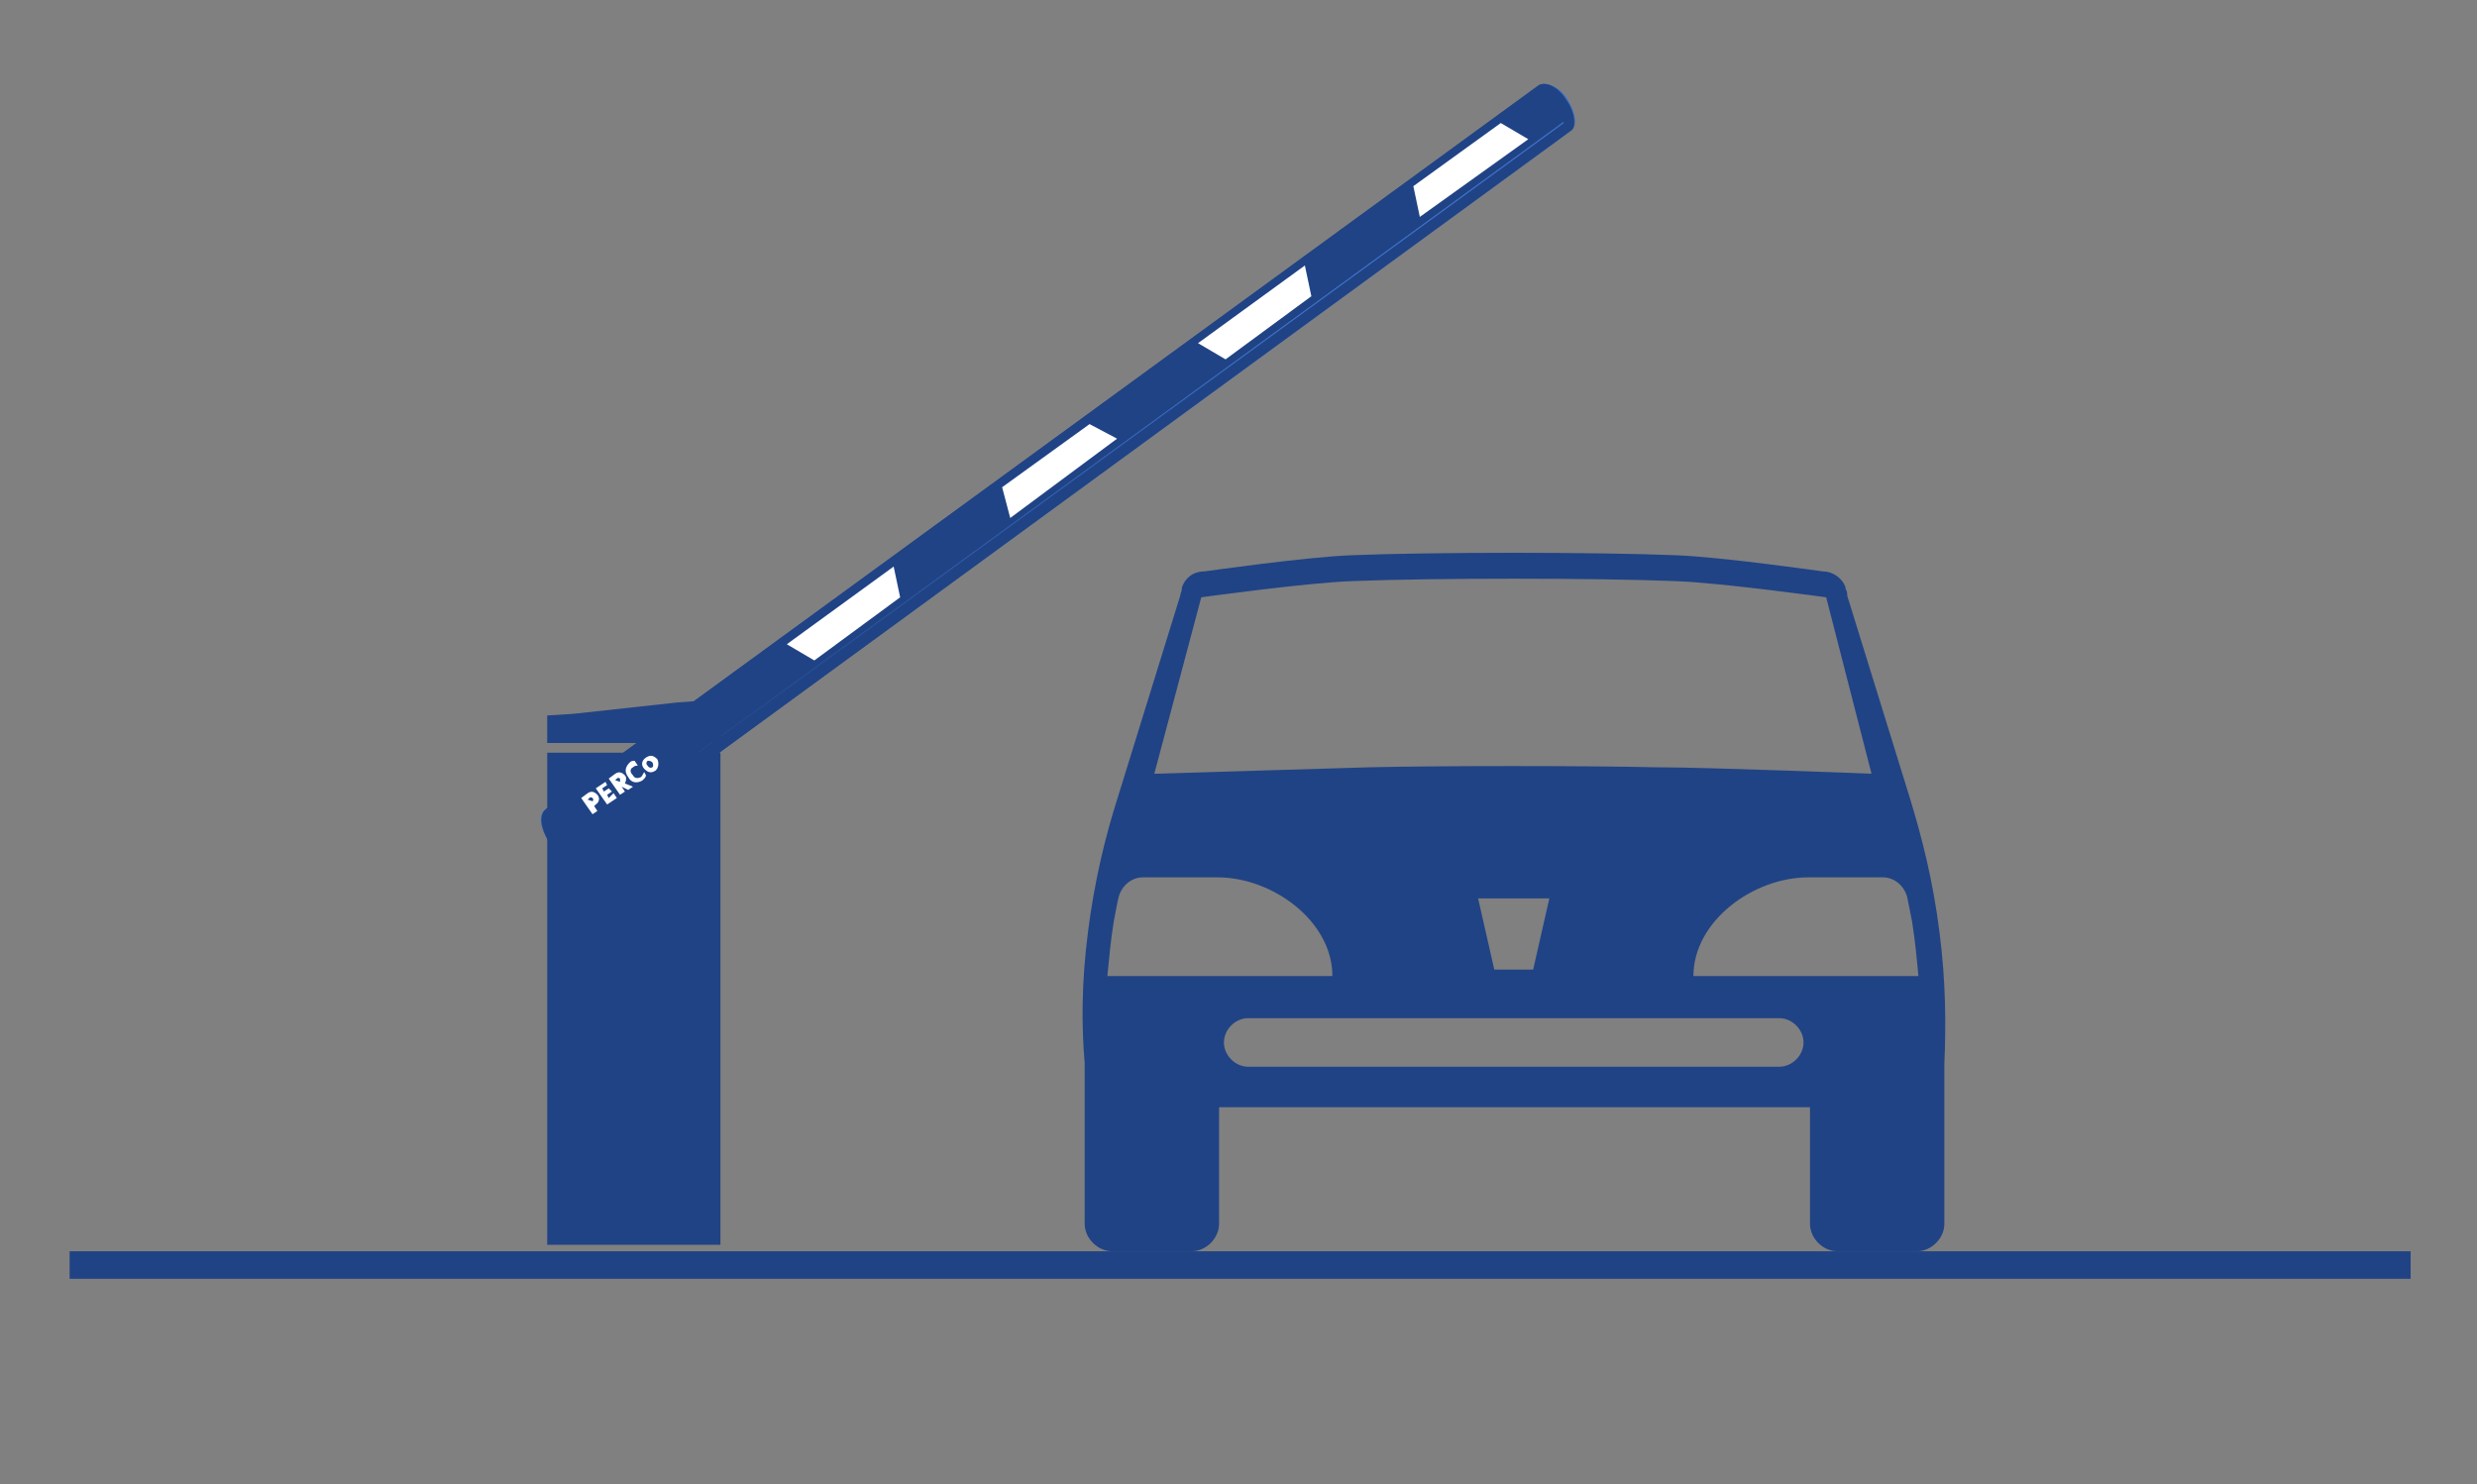 <?xml version="1.0" encoding="utf-8"?>
<!-- Generator: Adobe Illustrator 25.1.0, SVG Export Plug-In . SVG Version: 6.00 Build 0)  -->
<svg version="1.1" id="Слой_1" xmlns="http://www.w3.org/2000/svg" xmlns:xlink="http://www.w3.org/1999/xlink" x="0px" y="0px"
	 viewBox="0 0 153 91.7" style="enable-background:new 0 0 153 91.7;" xml:space="preserve">
<rect x="0" y="0" width="153" height="91.7" fill="#808080" stroke="none"/>
<style type="text/css">
	.st0{fill:#204385;}
	.st1{fill:url(#SVGID_1_);}
	.st2{fill:url(#SVGID_2_);}
	.st3{fill:url(#SVGID_3_);}
	.st4{fill:url(#SVGID_4_);}
	.st5{fill:url(#SVGID_5_);}
	.st6{fill:url(#SVGID_6_);}
	.st7{fill:url(#SVGID_7_);}
	.st8{fill:url(#SVGID_8_);}
	.st9{fill:url(#SVGID_9_);}
	.st10{fill:url(#SVGID_10_);}
	.st11{fill:url(#SVGID_11_);}
	.st12{fill:url(#SVGID_12_);}
	.st13{fill:url(#SVGID_13_);}
	.st14{fill:#FFFFFF;}
</style>
<rect x="4.3" y="77.3" class="st0" width="144.6" height="1.7"/>
<path class="st0" d="M119.8,57.6c-0.4-3.2-1.1-5.9-1.8-8.2l-3.9-12.6c0-0.1,0-0.3-0.1-0.4v-0.1l0,0c-0.2-0.6-0.8-1-1.4-1
	c0,0-6.3-0.9-9.1-1c-5-0.2-15-0.2-20,0c-2.8,0.1-9.1,1-9.1,1c-0.7,0-1.2,0.4-1.4,1l0,0v0.1c0,0.1-0.1,0.3-0.1,0.4L69,49.4
	c-0.7,2.2-1.4,5-1.8,8.2c-0.4,3.1-0.4,5.8-0.2,8.1v9.9c0,0.9,0.8,1.7,1.7,1.7h4.9c0.9,0,1.7-0.8,1.7-1.7v-7.2h9.4h17.7h9.4v7.2
	c0,0.9,0.8,1.7,1.7,1.7h4.9c0.9,0,1.7-0.8,1.7-1.7v-9.9C120.2,63.4,120.2,60.7,119.8,57.6z M74.2,36.9c0,0,6.5-0.9,9.3-1
	c5-0.2,15-0.2,20,0c2.8,0.1,9.3,1,9.3,1l2.8,10.9c0,0-10-0.4-13.3-0.4c-4.4-0.1-13.3-0.1-17.7,0c-3.3,0.1-13.3,0.4-13.3,0.4
	L74.2,36.9z M95.7,55.5l-1,4.4h-2.4l-1-4.4H95.7z M68.4,60.3c0.1-1,0.2-2.2,0.4-3.4c0.1-0.5,0.2-1.1,0.3-1.5
	c0.2-0.7,0.8-1.2,1.5-1.2h4.6c3.4,0,7.1,2.7,7.1,6.1C82.3,60.3,68.4,60.3,68.4,60.3z M109.9,65.9H77.1c-0.8,0-1.5-0.7-1.5-1.5
	c0-0.8,0.7-1.5,1.5-1.5h32.8c0.8,0,1.5,0.7,1.5,1.5C111.4,65.2,110.7,65.9,109.9,65.9z M104.6,60.3c0-3.4,3.7-6.1,7.1-6.1h4.6
	c0.7,0,1.3,0.5,1.5,1.2c0.1,0.5,0.2,1,0.3,1.5c0.2,1.2,0.3,2.4,0.4,3.4C118.5,60.3,104.6,60.3,104.6,60.3z"/>
<polygon class="st0" points="96.6,7.5 35.3,52.2 33.7,50 95,5.3 "/>
<linearGradient id="SVGID_1_" gradientUnits="userSpaceOnUse" x1="-169.008" y1="-99.667" x2="-168.013" y2="-99.667" gradientTransform="matrix(0.808 -0.59 -0.59 -0.808 111.637 -128.207)">
	<stop  offset="0" style="stop-color:#12397F"/>
	<stop  offset="0.713" style="stop-color:#3A71CE"/>
	<stop  offset="1" style="stop-color:#3A71CE"/>
</linearGradient>
<path class="st1" d="M33.7,50L33.7,50c-0.5,0.3-0.3,1.2,0.2,2c0.6,0.8,1.4,1.2,1.8,0.8l0,0L33.7,50z"/>
<linearGradient id="SVGID_2_" gradientUnits="userSpaceOnUse" x1="-167.411" y1="-99.387" x2="-159.231" y2="-99.387" gradientTransform="matrix(0.808 -0.59 -0.59 -0.808 111.637 -128.207)">
	<stop  offset="0" style="stop-color:#12397F"/>
	<stop  offset="0.713" style="stop-color:#3A71CE"/>
	<stop  offset="1" style="stop-color:#3A71CE"/>
</linearGradient>
<polygon class="st2" points="40.5,45.7 35.2,49.6 35.6,51.5 42.2,46.7 "/>
<g>
	
		<linearGradient id="SVGID_3_" gradientUnits="userSpaceOnUse" x1="-164.798" y1="-99.348" x2="-164.044" y2="-99.348" gradientTransform="matrix(0.808 -0.59 -0.59 -0.808 111.637 -128.207)">
		<stop  offset="0" style="stop-color:#12397F"/>
		<stop  offset="0.713" style="stop-color:#3A71CE"/>
		<stop  offset="1" style="stop-color:#3A71CE"/>
	</linearGradient>
	<polygon class="st3" points="37.5,49.7 36.8,48.7 37.4,48.3 37.5,48.5 37.2,48.7 37.3,48.9 37.6,48.7 37.8,48.9 37.5,49.1 
		37.6,49.3 37.9,49 38.1,49.3 	"/>
	
		<linearGradient id="SVGID_4_" gradientUnits="userSpaceOnUse" x1="-165.886" y1="-99.291" x2="-164.9" y2="-99.291" gradientTransform="matrix(0.808 -0.59 -0.59 -0.808 111.637 -128.207)">
		<stop  offset="0" style="stop-color:#12397F"/>
		<stop  offset="0.713" style="stop-color:#3A71CE"/>
		<stop  offset="1" style="stop-color:#3A71CE"/>
	</linearGradient>
	<path class="st4" d="M36.3,49L36.3,49l-0.4,0.3l0.7,1l0.3-0.2l-0.2-0.3l0.1-0.1l0,0c0.3-0.2,0.2-0.5,0.1-0.6
		C36.8,49,36.6,48.8,36.3,49z M36.6,49.5L36.6,49.5L36.6,49.5L36.6,49.5l-0.3-0.1l0.1-0.1l0,0c0.1-0.1,0.2,0,0.2,0
		S36.7,49.4,36.6,49.5z"/>
	<g>
		
			<linearGradient id="SVGID_5_" gradientUnits="userSpaceOnUse" x1="-162.797" y1="-99.347" x2="-161.816" y2="-99.347" gradientTransform="matrix(0.808 -0.59 -0.59 -0.808 111.637 -128.207)">
			<stop  offset="0" style="stop-color:#12397F"/>
			<stop  offset="0.713" style="stop-color:#3A71CE"/>
			<stop  offset="1" style="stop-color:#3A71CE"/>
		</linearGradient>
		<path class="st5" d="M39.9,47.9c0,0.1-0.1,0.2-0.2,0.3c-0.3,0.2-0.7,0.2-0.9-0.2c-0.3-0.4-0.1-0.7,0.1-0.9C39,47,39.1,47,39.2,47
			l0.2,0.3c-0.1,0-0.2,0-0.3,0.1c-0.2,0.1-0.2,0.3,0,0.5c0.1,0.2,0.3,0.2,0.5,0.1c0.1-0.1,0.1-0.2,0.2-0.3L39.9,47.9z"/>
		
			<linearGradient id="SVGID_6_" gradientUnits="userSpaceOnUse" x1="-161.7" y1="-99.516" x2="-160.663" y2="-99.516" gradientTransform="matrix(0.808 -0.59 -0.59 -0.808 111.637 -128.207)">
			<stop  offset="0" style="stop-color:#12397F"/>
			<stop  offset="0.713" style="stop-color:#3A71CE"/>
			<stop  offset="1" style="stop-color:#3A71CE"/>
		</linearGradient>
		<path class="st6" d="M40.6,46.9c-0.2-0.2-0.4-0.3-0.7-0.1s-0.3,0.5-0.1,0.7s0.4,0.3,0.7,0.1C40.7,47.4,40.7,47.1,40.6,46.9
			 M40.3,47.1c0,0,0.1,0.2,0,0.3c-0.2,0.1-0.3-0.1-0.3-0.1c-0.1-0.1-0.1-0.2,0-0.3C40.1,47,40.2,47,40.3,47.1"/>
		
			<linearGradient id="SVGID_7_" gradientUnits="userSpaceOnUse" x1="-163.857" y1="-99.351" x2="-162.817" y2="-99.351" gradientTransform="matrix(0.808 -0.59 -0.59 -0.808 111.637 -128.207)">
			<stop  offset="0" style="stop-color:#12397F"/>
			<stop  offset="0.713" style="stop-color:#3A71CE"/>
			<stop  offset="1" style="stop-color:#3A71CE"/>
		</linearGradient>
		<path class="st7" d="M38.6,48.4c0.1-0.2,0.1-0.4,0-0.5s-0.3-0.3-0.6-0.1l0,0l-0.4,0.3l0.7,1l0.3-0.2l-0.2-0.3l0,0l0.2,0.1l0.2,0.1
			l0.3-0.2L38.6,48.4z M38.3,48.3L38.3,48.3L38.3,48.3L38.3,48.3L38,48.2l0.1-0.1l0,0c0.1-0.1,0.2,0,0.2,0
			C38.3,48.2,38.3,48.2,38.3,48.3z"/>
	</g>
</g>
<linearGradient id="SVGID_8_" gradientUnits="userSpaceOnUse" x1="-168.04" y1="-101.054" x2="-92.176" y2="-101.054" gradientTransform="matrix(0.808 -0.59 -0.59 -0.808 111.637 -128.207)">
	<stop  offset="0" style="stop-color:#12397F"/>
	<stop  offset="0.713" style="stop-color:#3A71CE"/>
	<stop  offset="1" style="stop-color:#3A71CE"/>
</linearGradient>
<polygon class="st8" points="96.6,7.5 35.3,52.2 35.8,52.8 97,8.1 "/>
<linearGradient id="SVGID_9_" gradientUnits="userSpaceOnUse" x1="-92.209" y1="-99.721" x2="-91.214" y2="-99.721" gradientTransform="matrix(0.808 -0.59 -0.59 -0.808 111.637 -128.207)">
	<stop  offset="0" style="stop-color:#12397F"/>
	<stop  offset="0.713" style="stop-color:#3A71CE"/>
	<stop  offset="1" style="stop-color:#3A71CE"/>
</linearGradient>
<path class="st9" d="M97,8.1L97,8.1c0.5-0.3,0.3-1.2-0.2-2S95.4,5,95,5.3l0,0L97,8.1z"/>
<linearGradient id="SVGID_10_" gradientUnits="userSpaceOnUse" x1="-150.013" y1="-99.4" x2="-141.833" y2="-99.4" gradientTransform="matrix(0.808 -0.59 -0.59 -0.808 111.637 -128.207)">
	<stop  offset="0" style="stop-color:#12397F"/>
	<stop  offset="0.713" style="stop-color:#3A71CE"/>
	<stop  offset="1" style="stop-color:#3A71CE"/>
</linearGradient>
<polygon class="st10" points="55.6,36.9 50.3,40.8 48.6,39.8 55.2,35 "/>
<linearGradient id="SVGID_11_" gradientUnits="userSpaceOnUse" x1="-134.243" y1="-99.42" x2="-126.062" y2="-99.42" gradientTransform="matrix(0.808 -0.59 -0.59 -0.808 111.637 -128.207)">
	<stop  offset="0" style="stop-color:#12397F"/>
	<stop  offset="0.713" style="stop-color:#3A71CE"/>
	<stop  offset="1" style="stop-color:#3A71CE"/>
</linearGradient>
<polygon class="st11" points="67.3,26.2 61.9,30.1 62.4,32 69,27.1 "/>
<linearGradient id="SVGID_12_" gradientUnits="userSpaceOnUse" x1="-118.528" y1="-99.359" x2="-110.347" y2="-99.359" gradientTransform="matrix(0.808 -0.59 -0.59 -0.808 111.637 -128.207)">
	<stop  offset="0" style="stop-color:#12397F"/>
	<stop  offset="0.713" style="stop-color:#3A71CE"/>
	<stop  offset="1" style="stop-color:#3A71CE"/>
</linearGradient>
<polygon class="st12" points="75.7,22.2 81,18.3 80.6,16.4 74,21.2 "/>
<linearGradient id="SVGID_13_" gradientUnits="userSpaceOnUse" x1="-102.808" y1="-99.388" x2="-94.628" y2="-99.388" gradientTransform="matrix(0.808 -0.59 -0.59 -0.808 111.637 -128.207)">
	<stop  offset="0" style="stop-color:#12397F"/>
	<stop  offset="0.713" style="stop-color:#3A71CE"/>
	<stop  offset="1" style="stop-color:#3A71CE"/>
</linearGradient>
<polygon class="st13" points="92.7,7.6 87.3,11.5 87.7,13.4 94.4,8.6 "/>
<g>
	<polygon class="st0" points="35.4,46.5 35.4,46.5 33.8,46.5 33.8,76.9 35.4,76.9 35.4,76.9 41.8,76.9 44.5,76.9 44.5,46.5 
		41.8,46.5 	"/>
	<polygon class="st0" points="41.8,43.4 35.4,44.1 35.4,44.1 35.4,44.1 35.4,44.1 33.8,44.2 33.8,45.9 33.9,45.9 35.4,45.9 
		35.4,45.9 41.8,45.9 44.5,45.9 44.5,43.2 	"/>
</g>
<polygon class="st0" points="96.6,7.5 35.3,52.2 33.7,50 95,5.3 "/>
<polygon class="st0" points="40.5,45.7 35.2,49.6 35.6,51.5 42.2,46.7 "/>
<g>
	<polygon class="st14" points="37.5,49.7 36.8,48.7 37.4,48.3 37.5,48.5 37.2,48.7 37.3,48.9 37.6,48.7 37.8,48.9 37.5,49.1 
		37.6,49.3 37.9,49 38.1,49.3 	"/>
	<path class="st14" d="M36.3,49L36.3,49l-0.4,0.3l0.7,1l0.3-0.2l-0.2-0.3l0.1-0.1l0,0c0.3-0.2,0.2-0.5,0.1-0.6
		C36.8,49,36.6,48.8,36.3,49z M36.6,49.5L36.6,49.5L36.6,49.5L36.6,49.5l-0.3-0.1l0.1-0.1l0,0c0.1-0.1,0.2,0,0.2,0
		S36.7,49.4,36.6,49.5z"/>
	<g>
		<path class="st14" d="M39.9,47.9c0,0.1-0.1,0.2-0.2,0.3c-0.3,0.2-0.7,0.2-0.9-0.2c-0.3-0.4-0.1-0.7,0.1-0.9C39,47,39.1,47,39.2,47
			l0.2,0.3c-0.1,0-0.2,0-0.3,0.1c-0.2,0.1-0.2,0.3,0,0.5c0.1,0.2,0.3,0.2,0.5,0.1c0.1-0.1,0.1-0.2,0.2-0.3L39.9,47.9z"/>
		<path class="st14" d="M40.6,46.9c-0.2-0.2-0.4-0.3-0.7-0.1s-0.3,0.5-0.1,0.7s0.4,0.3,0.7,0.1C40.7,47.4,40.7,47.1,40.6,46.9
			 M40.3,47.1c0,0,0.1,0.2,0,0.3c-0.2,0.1-0.3-0.1-0.3-0.1c-0.1-0.1-0.1-0.2,0-0.3C40.1,47,40.2,47,40.3,47.1"/>
		<path class="st14" d="M38.6,48.4c0.1-0.2,0.1-0.4,0-0.5s-0.3-0.3-0.6-0.1l0,0l-0.4,0.3l0.7,1l0.3-0.2l-0.2-0.3l0,0l0.2,0.1
			l0.2,0.1l0.3-0.2L38.6,48.4z M38.3,48.3L38.3,48.3L38.3,48.3L38.3,48.3L38,48.2l0.1-0.1l0,0c0.1-0.1,0.2,0,0.2,0
			C38.3,48.2,38.3,48.2,38.3,48.3z"/>
	</g>
</g>
<path class="st0" d="M95,5.3C94.9,5.3,94.9,5.3,95,5.3l1.6,2.3L35.4,52.2L33.7,50l0,0c-0.4,0.3-0.3,1.2,0.3,2s1.4,1.2,1.8,0.8l0,0
	l0,0L97,8.1l0,0l0,0c0.4-0.3,0.3-1.2-0.3-2C96.2,5.3,95.4,5,95,5.3z"/>
<polygon class="st14" points="55.6,36.9 50.3,40.8 48.6,39.8 55.2,35 "/>
<polygon class="st14" points="67.3,26.2 61.9,30.1 62.4,32 69,27.1 "/>
<polygon class="st14" points="75.7,22.2 81,18.3 80.6,16.4 74,21.2 "/>
<polygon class="st14" points="92.7,7.6 87.3,11.5 87.7,13.4 94.4,8.6 "/>
</svg>
